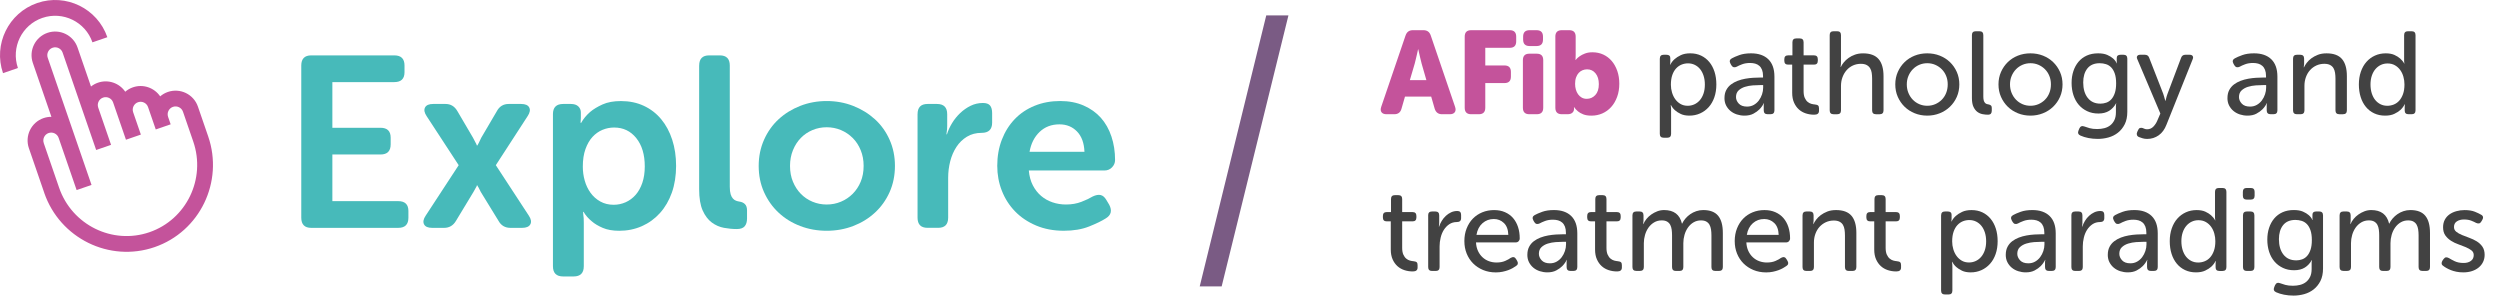 <?xml version="1.0" encoding="UTF-8"?>
<svg id="b" data-name="Layer 2" xmlns="http://www.w3.org/2000/svg" viewBox="0 0 1914.15 226.73">
  <g id="c" data-name="Layer 1">
    <polygon points="969.53 11.77 986.51 11.77 935.38 219.27 918.58 219.27 969.53 11.77" style="fill: #7a5b84;"/>
    <g>
      <path d="m33.88,147.68c11.99,34.82,49.91,53.44,84.51,41.52,34.61-11.92,53.01-49.94,41.01-84.76l-7.86-22.82c-3.25-9.44-13.57-14.47-23.01-11.22-2.23.77-4.21,1.93-5.89,3.38-4.48-6.58-12.98-9.65-20.86-6.93-2.23.77-4.21,1.93-5.89,3.38-4.48-6.58-12.98-9.65-20.86-6.93-2,.69-3.8,1.7-5.37,2.95l-10.3-29.89c-3.25-9.44-13.57-14.47-23.01-11.22-9.44,3.25-14.47,13.57-11.22,23.01l14.23,41.3c-2-.02-4.04.3-6.04.98-9.44,3.25-14.47,13.57-11.22,23.01l11.79,34.23Zm-.38-38.16c-1.08-3.15.59-6.59,3.74-7.67,3.15-1.08,6.59.59,7.67,3.74l13.76,39.94,11.41-3.93c-4.54-13.18-32.44-94.17-33.54-97.38-1.08-3.15.59-6.59,3.74-7.67,3.15-1.08,6.59.59,7.67,3.74l25.68,74.55,11.41-3.93-9.83-28.53c-1.08-3.15.59-6.59,3.74-7.67,3.15-1.08,6.59.59,7.67,3.74l9.83,28.53,11.41-3.93-5.9-17.12c-1.08-3.15.59-6.59,3.74-7.67,3.15-1.08,6.59.59,7.67,3.74l5.9,17.12,11.41-3.93-1.97-5.71c-1.08-3.15.59-6.59,3.74-7.67,3.15-1.08,6.59.59,7.67,3.74l7.86,22.82c9.83,28.53-5.22,59.67-33.53,69.42-28.32,9.75-59.34-5.52-69.17-34.04l-11.79-34.23Z" style="fill: #c4539b;"/>
      <path d="m32.42,13.72c15.73-5.42,32.94,2.97,38.36,18.7l11.41-3.93C74.6,6.47,50.51-5.28,28.49,2.31,6.47,9.89-5.28,33.98,2.31,56l11.41-3.93c-5.42-15.73,2.97-32.94,18.7-38.36Z" style="fill: #c4539b;"/>
    </g>
    <g>
      <path d="m1076.2,27.16c.9-2.7,2.76-4.05,5.58-4.05h8.1c2.82,0,4.68,1.35,5.58,4.05l18.63,54.63c.6,1.74.52,3.12-.23,4.14-.75,1.02-2.02,1.53-3.83,1.53h-5.94c-2.82,0-4.68-1.38-5.58-4.14l-2.7-9.36h-20.07l-2.7,9.36c-.78,2.76-2.61,4.14-5.49,4.14h-5.94c-1.8,0-3.08-.51-3.83-1.53-.75-1.02-.83-2.4-.23-4.14l18.63-54.63Zm15.93,34.2l-3.6-12.51c-.3-1.02-.58-2.16-.85-3.42-.27-1.26-.56-2.46-.85-3.6-.3-1.32-.6-2.67-.9-4.05h-.18c-.3,1.38-.6,2.73-.9,4.05-.3,1.14-.58,2.34-.85,3.6-.27,1.26-.56,2.4-.85,3.42l-3.69,12.51h12.69Z" style="fill: #c4539b;"/>
      <path d="m1121.47,28.06c0-3.3,1.65-4.95,4.95-4.95h29.52c3.3,0,4.95,1.65,4.95,4.95v3.6c0,3.3-1.65,4.95-4.95,4.95h-18.72v13.5h14.67c3.3,0,4.95,1.65,4.95,4.95v3.6c0,3.3-1.65,4.95-4.95,4.95h-14.67v18.9c0,3.3-1.65,4.95-4.95,4.95h-5.85c-3.3,0-4.95-1.65-4.95-4.95V28.06Z" style="fill: #c4539b;"/>
      <path d="m1166.02,46.06c0-3.3,1.65-4.95,4.95-4.95h5.67c3.3,0,4.95,1.65,4.95,4.95v36.45c0,3.3-1.65,4.95-4.95,4.95h-5.67c-3.3,0-4.95-1.65-4.95-4.95v-36.45Zm5.13-10.8c-3.3,0-4.95-1.65-4.95-4.95v-2.25c0-3.3,1.65-4.95,4.95-4.95h5.31c3.3,0,4.95,1.65,4.95,4.95v2.25c0,3.3-1.65,4.95-4.95,4.95h-5.31Z" style="fill: #c4539b;"/>
      <path d="m1190.86,28.06c0-3.3,1.65-4.95,4.95-4.95h5.67c3.3,0,4.95,1.65,4.95,4.95v13.86c0,.6-.02,1.14-.04,1.62-.03.48-.04.9-.04,1.26-.06.42-.09.78-.09,1.08h.18c.84-1.08,1.89-2.04,3.15-2.88,1.02-.72,2.34-1.4,3.96-2.02,1.62-.63,3.51-.95,5.67-.95,3.06,0,5.85.58,8.37,1.76,2.52,1.17,4.68,2.82,6.48,4.95,1.8,2.13,3.21,4.67,4.23,7.6,1.02,2.94,1.53,6.18,1.53,9.72,0,3.72-.55,7.1-1.67,10.12-1.11,3.03-2.62,5.61-4.54,7.74-1.92,2.13-4.17,3.77-6.75,4.91-2.58,1.14-5.37,1.71-8.37,1.71-2.52,0-4.61-.33-6.25-.99-1.65-.66-2.99-1.41-4-2.25-1.2-.96-2.19-2.04-2.97-3.24h-.18v.27c0,.12.01.23.04.31.03.09.04.2.04.31v.36c0,1.2-.42,2.19-1.26,2.97-.84.78-2.07,1.17-3.69,1.17h-4.41c-3.3,0-4.95-1.65-4.95-4.95V28.06Zm15.12,36.04c0,1.57.19,3.04.58,4.43.39,1.39.96,2.61,1.71,3.66.75,1.05,1.68,1.9,2.79,2.53,1.11.63,2.38.95,3.83.95,2.58,0,4.77-.96,6.57-2.89,1.8-1.93,2.7-4.7,2.7-8.31s-.83-6.19-2.48-8.27c-1.65-2.08-3.83-3.12-6.52-3.12-1.2,0-2.36.23-3.47.68-1.11.45-2.08,1.13-2.92,2.03-.84.9-1.52,2.05-2.02,3.43-.51,1.39-.77,3.01-.77,4.88Z" style="fill: #c4539b;"/>
      <path d="m1270.87,44.89c0-1.98.99-2.97,2.97-2.97h2.07c1.98,0,2.97.84,2.97,2.52v2.7c0,.36-.02.67-.04.94-.03.27-.05.53-.05.77-.06.24-.09.48-.09.72h.18c.78-1.62,1.89-3.06,3.33-4.32,1.2-1.08,2.77-2.08,4.72-3.02,1.95-.93,4.37-1.4,7.25-1.4,3.06,0,5.82.58,8.28,1.75,2.46,1.17,4.56,2.81,6.3,4.91,1.74,2.1,3.07,4.61,4,7.52.93,2.91,1.39,6.14,1.39,9.67s-.51,6.87-1.53,9.81c-1.02,2.94-2.46,5.44-4.32,7.52-1.86,2.07-4.05,3.68-6.57,4.81-2.52,1.14-5.25,1.71-8.19,1.71-2.64,0-4.85-.42-6.62-1.26-1.77-.84-3.23-1.77-4.37-2.79-1.32-1.14-2.37-2.49-3.15-4.05h-.18c0,.3.03.66.09,1.08.06.36.1.78.14,1.26.03.48.04,1.02.04,1.62v18.09c0,1.98-.96,2.97-2.88,2.97h-2.79c-1.98,0-2.97-.99-2.97-2.97v-57.6Zm8.46,19.98c0,2.04.28,4.02.86,5.94.57,1.92,1.39,3.63,2.47,5.13,1.08,1.5,2.42,2.72,4,3.65,1.59.93,3.43,1.4,5.54,1.4,1.8,0,3.5-.36,5.08-1.08,1.59-.72,2.98-1.77,4.19-3.15,1.2-1.38,2.14-3.07,2.83-5.08.69-2.01,1.04-4.3,1.04-6.89s-.32-4.69-.95-6.7c-.63-2.01-1.52-3.72-2.66-5.13-1.14-1.41-2.51-2.5-4.09-3.28-1.59-.78-3.32-1.17-5.17-1.17-1.74,0-3.39.32-4.95.95-1.56.63-2.96,1.61-4.18,2.92-1.23,1.32-2.21,3.02-2.93,5.08-.72,2.07-1.08,4.54-1.08,7.43Z" style="fill: #424242;"/>
      <path d="m1320.37,75.04c0-2.34.45-4.37,1.35-6.08s2.1-3.13,3.6-4.27c1.5-1.14,3.2-2.07,5.08-2.79,1.89-.72,3.86-1.26,5.9-1.62,2.04-.36,4.03-.6,5.99-.72,1.95-.12,3.7-.18,5.26-.18h2.34v-1.17c0-1.86-.26-3.43-.76-4.73-.51-1.29-1.21-2.32-2.12-3.1-.9-.78-1.95-1.33-3.15-1.67-1.2-.33-2.49-.5-3.87-.5-2.28,0-4.31.33-6.08.99-1.77.66-3.17,1.29-4.19,1.89-1.74.84-3.09.48-4.05-1.08l-.72-1.26c-.96-1.8-.63-3.15.99-4.05,1.38-.78,3.31-1.62,5.8-2.52,2.49-.9,5.47-1.35,8.96-1.35,5.7,0,10.11,1.52,13.23,4.54,3.12,3.03,4.68,7.46,4.68,13.28v25.83c0,1.98-.99,2.97-2.97,2.97h-2.25c-1.98,0-2.97-.99-2.97-2.97v-3.87c0-.36.03-.66.09-.9.06-.24.12-.48.18-.72h-.18c-.9,1.8-2.04,3.39-3.42,4.77-1.2,1.2-2.73,2.29-4.59,3.29-1.86.99-4.14,1.48-6.84,1.48-1.98,0-3.9-.3-5.76-.9-1.86-.6-3.5-1.49-4.91-2.66-1.41-1.17-2.54-2.58-3.38-4.23-.84-1.65-1.26-3.55-1.26-5.71Zm8.82-.72c0,1.8.71,3.47,2.12,5,1.41,1.53,3.52,2.29,6.34,2.29,1.92,0,3.65-.43,5.18-1.3,1.53-.87,2.82-2.01,3.87-3.42,1.05-1.41,1.86-2.97,2.43-4.68.57-1.71.85-3.4.85-5.08v-1.98h-2.34c-1.62,0-3.48.08-5.58.22-2.1.15-4.11.53-6.03,1.12-1.92.6-3.54,1.52-4.86,2.75-1.32,1.23-1.98,2.93-1.98,5.08Z" style="fill: #424242;"/>
      <path d="m1372.21,49.48h-3.15c-1.92,0-2.88-.99-2.88-2.97v-1.17c0-1.98.99-2.97,2.97-2.97h3.24v-9.99c0-1.98.99-2.97,2.97-2.97h2.61c1.98,0,2.97.99,2.97,2.97v9.99h7.92c1.98,0,2.97.99,2.97,2.97v1.17c0,1.98-.96,2.97-2.88,2.97h-8.01v20.25c0,2.16.3,3.9.9,5.22.6,1.32,1.33,2.34,2.21,3.06.87.72,1.8,1.22,2.79,1.49s1.9.44,2.75.49c1.2.12,2.03.39,2.47.81.45.42.68,1.14.68,2.16v1.89c0,1.98-1.2,2.97-3.6,2.97s-4.44-.33-6.48-.99c-2.04-.66-3.83-1.68-5.36-3.06-1.53-1.38-2.76-3.12-3.69-5.22-.93-2.1-1.4-4.59-1.4-7.47v-21.6Z" style="fill: #424242;"/>
      <path d="m1400.92,26.89c0-1.98.99-2.97,2.97-2.97h2.79c1.92,0,2.88.99,2.88,2.97v20.61c0,.54-.02,1.05-.04,1.53-.03.48-.08.87-.14,1.17-.06.42-.09.78-.09,1.08h.18c.48-1.08,1.21-2.23,2.2-3.46.99-1.23,2.21-2.37,3.65-3.42,1.44-1.05,3.09-1.9,4.95-2.56,1.86-.66,3.93-.99,6.21-.99,5.4,0,9.36,1.46,11.88,4.37,2.52,2.91,3.78,7.28,3.78,13.09v26.19c0,1.98-.99,2.97-2.97,2.97h-2.79c-1.98,0-2.97-.99-2.97-2.97v-24.21c0-1.62-.11-3.12-.31-4.5-.21-1.38-.63-2.58-1.26-3.6-.63-1.02-1.52-1.83-2.65-2.43-1.14-.6-2.61-.9-4.41-.9-2.16,0-4.17.42-6.03,1.26-1.86.84-3.46,2.02-4.82,3.56-1.35,1.53-2.42,3.33-3.19,5.4-.78,2.07-1.17,4.34-1.17,6.79v18.63c0,1.98-.96,2.97-2.88,2.97h-2.79c-1.98,0-2.97-.99-2.97-2.97V26.89Z" style="fill: #424242;"/>
      <path d="m1451.14,64.6c0-3.42.64-6.58,1.93-9.5,1.29-2.91,3.03-5.43,5.22-7.56,2.19-2.13,4.77-3.78,7.74-4.95,2.97-1.17,6.17-1.75,9.58-1.75s6.62.58,9.58,1.75c2.97,1.17,5.57,2.82,7.79,4.95,2.22,2.13,3.97,4.65,5.27,7.56,1.29,2.91,1.93,6.08,1.93,9.5s-.65,6.68-1.93,9.58c-1.29,2.91-3.05,5.43-5.27,7.56-2.22,2.13-4.81,3.8-7.79,4.99-2.97,1.2-6.16,1.8-9.58,1.8s-6.61-.6-9.58-1.8c-2.97-1.2-5.55-2.86-7.74-4.99-2.19-2.13-3.93-4.65-5.22-7.56-1.29-2.91-1.93-6.1-1.93-9.58Zm8.82,0c0,2.4.42,4.61,1.26,6.61.84,2.01,1.96,3.74,3.38,5.18,1.41,1.44,3.06,2.56,4.95,3.38,1.89.81,3.92,1.21,6.07,1.21s4.19-.4,6.08-1.21c1.89-.81,3.56-1.94,5-3.38,1.44-1.44,2.57-3.16,3.38-5.18.81-2.01,1.21-4.21,1.21-6.61s-.4-4.5-1.21-6.48c-.81-1.98-1.93-3.69-3.38-5.13-1.44-1.44-3.1-2.56-5-3.38-1.89-.81-3.92-1.21-6.08-1.21s-4.18.41-6.07,1.21c-1.89.81-3.54,1.94-4.95,3.38-1.41,1.44-2.54,3.15-3.38,5.13-.84,1.98-1.26,4.14-1.26,6.48Z" style="fill: #424242;"/>
      <path d="m1509.82,26.89c0-1.98.99-2.97,2.97-2.97h2.79c1.98,0,2.97.99,2.97,2.97v47.07c0,1.26.12,2.28.36,3.06.24.78.57,1.38.99,1.8.42.42.87.71,1.35.85.48.15.96.26,1.44.31.66.12,1.21.38,1.67.77.45.39.67,1.01.67,1.85v2.16c0,.96-.22,1.71-.67,2.25s-1.25.81-2.38.81c-1.2,0-2.52-.13-3.96-.4-1.44-.27-2.76-.84-3.96-1.71-1.2-.87-2.21-2.14-3.02-3.83-.81-1.68-1.21-3.96-1.21-6.84V26.89Z" style="fill: #424242;"/>
      <path d="m1530.16,64.6c0-3.42.64-6.58,1.93-9.5,1.29-2.91,3.03-5.43,5.22-7.56,2.19-2.13,4.77-3.78,7.74-4.95,2.97-1.17,6.17-1.75,9.58-1.75s6.62.58,9.58,1.75c2.97,1.17,5.57,2.82,7.79,4.95,2.22,2.13,3.97,4.65,5.27,7.56,1.29,2.91,1.93,6.08,1.93,9.5s-.65,6.68-1.93,9.58c-1.29,2.91-3.05,5.43-5.27,7.56-2.22,2.13-4.81,3.8-7.79,4.99-2.97,1.2-6.16,1.8-9.58,1.8s-6.61-.6-9.58-1.8c-2.97-1.2-5.55-2.86-7.74-4.99-2.19-2.13-3.93-4.65-5.22-7.56-1.29-2.91-1.93-6.1-1.93-9.58Zm8.82,0c0,2.4.42,4.61,1.26,6.61.84,2.01,1.96,3.74,3.38,5.18,1.41,1.44,3.06,2.56,4.95,3.38,1.89.81,3.92,1.21,6.07,1.21s4.19-.4,6.08-1.21c1.89-.81,3.56-1.94,5-3.38,1.44-1.44,2.57-3.16,3.38-5.18.81-2.01,1.21-4.21,1.21-6.61s-.4-4.5-1.21-6.48c-.81-1.98-1.93-3.69-3.38-5.13-1.44-1.44-3.1-2.56-5-3.38-1.89-.81-3.92-1.21-6.08-1.21s-4.18.41-6.07,1.21c-1.89.81-3.54,1.94-4.95,3.38-1.41,1.44-2.54,3.15-3.38,5.13-.84,1.98-1.26,4.14-1.26,6.48Z" style="fill: #424242;"/>
      <path d="m1592.08,98.35c.78-1.68,2.04-2.19,3.78-1.53,1.08.42,2.43.85,4.05,1.31s3.57.67,5.85.67c1.92,0,3.75-.22,5.49-.67,1.74-.45,3.25-1.19,4.54-2.21,1.29-1.02,2.32-2.34,3.11-3.96.78-1.62,1.17-3.6,1.17-5.94v-5c0-.33.03-.64.09-.94.06-.3.12-.6.18-.9h-.18c-1.32,2.4-3.08,4.29-5.26,5.67-2.19,1.38-4.94,2.07-8.24,2.07s-6.05-.6-8.59-1.8c-2.55-1.2-4.71-2.83-6.48-4.91-1.77-2.07-3.12-4.53-4.05-7.38-.93-2.85-1.4-5.95-1.4-9.31s.45-6.24,1.35-9c.9-2.76,2.21-5.16,3.92-7.2,1.71-2.04,3.83-3.63,6.34-4.77,2.52-1.14,5.43-1.71,8.73-1.71,2.82,0,5.14.41,6.97,1.22,1.83.81,3.29,1.7,4.37,2.65,1.26,1.08,2.22,2.34,2.88,3.78h.18c-.06-.06-.09-.18-.09-.36-.06-.18-.09-.54-.09-1.08v-2.61c0-1.68.99-2.52,2.97-2.52h2.16c1.98,0,2.97.99,2.97,2.97v40.68c0,3.78-.66,6.98-1.98,9.58-1.32,2.61-3.05,4.75-5.17,6.44-2.13,1.68-4.55,2.89-7.25,3.65-2.7.75-5.43,1.12-8.19,1.12-2.52,0-4.92-.23-7.2-.67-2.28-.45-4.29-1.07-6.03-1.85-1.8-.78-2.31-2.1-1.53-3.96l.63-1.53Zm16.11-18.99c1.56,0,3.07-.25,4.54-.77,1.47-.51,2.76-1.38,3.87-2.61,1.11-1.23,1.99-2.83,2.65-4.81.66-1.98.99-4.44.99-7.38s-.35-5.49-1.04-7.47c-.69-1.98-1.61-3.55-2.75-4.73-1.14-1.17-2.47-1.99-4-2.47-1.53-.48-3.14-.72-4.81-.72-4.14,0-7.28,1.34-9.41,4-2.13,2.67-3.2,6.26-3.2,10.76,0,4.92,1.15,8.85,3.46,11.79,2.31,2.94,5.54,4.41,9.68,4.41Z" style="fill: #424242;"/>
      <path d="m1638.52,97.99c.6-.18,1.23-.18,1.89,0,.48.18,1,.39,1.58.63.57.24,1.24.36,2.03.36,1.86,0,3.45-.69,4.77-2.07,1.32-1.38,2.34-2.97,3.06-4.77l2.25-5.22-17.64-41.58c-.48-1.02-.5-1.84-.04-2.48.45-.63,1.21-.94,2.29-.94h3.51c1.68,0,2.79.78,3.33,2.34l10.71,27.45c.18.6.37,1.21.58,1.85.21.63.38,1.21.5,1.75.18.66.36,1.29.54,1.89h.18l.45-1.8c.12-.54.27-1.12.45-1.75.18-.63.39-1.24.63-1.85l10.35-27.45c.54-1.62,1.65-2.43,3.33-2.43h3.24c1.08,0,1.85.31,2.3.94.45.63.46,1.46.04,2.48l-20.07,50.13c-1.38,3.6-3.38,6.31-5.99,8.15-2.61,1.83-5.54,2.75-8.77,2.75-1.32,0-2.51-.17-3.56-.5-1.05-.33-1.97-.65-2.75-.94-.84-.36-1.37-.9-1.57-1.62-.21-.72-.14-1.47.22-2.25l.72-1.53c.36-.84.84-1.35,1.44-1.53Z" style="fill: #424242;"/>
      <path d="m1705.48,75.04c0-2.34.45-4.37,1.35-6.08s2.1-3.13,3.6-4.27c1.5-1.14,3.2-2.07,5.08-2.79,1.89-.72,3.86-1.26,5.9-1.62,2.04-.36,4.03-.6,5.99-.72,1.95-.12,3.7-.18,5.26-.18h2.34v-1.17c0-1.86-.26-3.43-.76-4.73-.51-1.29-1.21-2.32-2.12-3.1-.9-.78-1.95-1.33-3.15-1.67-1.2-.33-2.49-.5-3.87-.5-2.28,0-4.31.33-6.08.99-1.77.66-3.17,1.29-4.19,1.89-1.74.84-3.09.48-4.05-1.08l-.72-1.26c-.96-1.8-.63-3.15.99-4.05,1.38-.78,3.31-1.62,5.8-2.52,2.49-.9,5.47-1.35,8.96-1.35,5.7,0,10.11,1.52,13.23,4.54,3.12,3.03,4.68,7.46,4.68,13.28v25.83c0,1.98-.99,2.97-2.97,2.97h-2.25c-1.98,0-2.97-.99-2.97-2.97v-3.87c0-.36.03-.66.09-.9.06-.24.12-.48.18-.72h-.18c-.9,1.8-2.04,3.39-3.42,4.77-1.2,1.2-2.73,2.29-4.59,3.29-1.86.99-4.14,1.48-6.84,1.48-1.98,0-3.9-.3-5.76-.9-1.86-.6-3.5-1.49-4.91-2.66-1.41-1.17-2.54-2.58-3.38-4.23-.84-1.65-1.26-3.55-1.26-5.71Zm8.82-.72c0,1.8.71,3.47,2.12,5,1.41,1.53,3.52,2.29,6.34,2.29,1.92,0,3.65-.43,5.18-1.3,1.53-.87,2.82-2.01,3.87-3.42,1.05-1.41,1.86-2.97,2.43-4.68.57-1.71.85-3.4.85-5.08v-1.98h-2.34c-1.62,0-3.48.08-5.58.22-2.1.15-4.11.53-6.03,1.12-1.92.6-3.54,1.52-4.86,2.75-1.32,1.23-1.98,2.93-1.98,5.08Z" style="fill: #424242;"/>
      <path d="m1755.7,44.89c0-1.98.99-2.97,2.97-2.97h2.52c1.98,0,2.97.99,2.97,2.97v4.05c0,.6-.06,1.2-.18,1.8-.06.24-.09.51-.09.81h.18c.42-.96,1.09-2.07,2.03-3.33.93-1.26,2.11-2.43,3.55-3.51s3.12-1.99,5.04-2.75c1.92-.75,4.14-1.12,6.66-1.12,5.4,0,9.34,1.46,11.83,4.37,2.49,2.91,3.73,7.28,3.73,13.09v26.19c0,1.98-.99,2.97-2.97,2.97h-2.79c-1.98,0-2.97-.99-2.97-2.97v-24.21c0-1.62-.11-3.12-.32-4.5-.21-1.38-.62-2.58-1.21-3.6-.6-1.02-1.47-1.83-2.61-2.43-1.14-.6-2.61-.9-4.41-.9-2.22,0-4.26.44-6.12,1.3-1.86.87-3.46,2.06-4.82,3.56-1.35,1.5-2.4,3.29-3.15,5.35-.75,2.07-1.12,4.27-1.12,6.62v18.81c0,1.98-.99,2.97-2.97,2.97h-2.79c-1.98,0-2.97-.99-2.97-2.97v-39.6Z" style="fill: #424242;"/>
      <path d="m1806.09,64.69c0-3.6.51-6.87,1.53-9.81,1.02-2.94,2.44-5.44,4.28-7.52,1.83-2.07,4-3.67,6.52-4.81,2.52-1.14,5.28-1.71,8.28-1.71,2.64,0,4.84.41,6.62,1.22,1.77.81,3.22,1.73,4.36,2.74,1.32,1.14,2.37,2.43,3.15,3.87h.18c-.06-.3-.12-.6-.18-.9-.06-.3-.09-.61-.09-.94v-19.94c0-1.98.99-2.97,2.97-2.97h2.79c1.98,0,2.97.99,2.97,2.97v57.6c0,1.98-.99,2.97-2.97,2.97h-2.34c-1.98,0-2.97-.93-2.97-2.79v-2.61c0-.78.03-1.32.09-1.62,0-.24.03-.45.09-.63h-.18c-.84,1.68-1.95,3.15-3.33,4.41-1.2,1.08-2.75,2.07-4.64,2.97-1.89.9-4.25,1.35-7.06,1.35-3.06,0-5.84-.58-8.33-1.75-2.49-1.17-4.61-2.8-6.34-4.91-1.74-2.1-3.08-4.6-4-7.52-.93-2.91-1.4-6.13-1.4-9.67Zm8.91.04c0,2.45.32,4.68.95,6.69.63,2,1.51,3.71,2.65,5.12s2.49,2.5,4.05,3.28c1.56.78,3.3,1.17,5.22,1.17,1.68,0,3.31-.31,4.91-.94,1.59-.63,2.98-1.6,4.18-2.92,1.2-1.32,2.17-3.01,2.92-5.07.75-2.06,1.12-4.53,1.12-7.41,0-2.03-.27-4.01-.81-5.92-.54-1.91-1.35-3.62-2.43-5.11-1.08-1.5-2.43-2.71-4.05-3.64s-3.51-1.39-5.67-1.39c-1.8,0-3.48.36-5.04,1.08-1.56.72-2.94,1.77-4.14,3.14-1.2,1.38-2.15,3.07-2.83,5.07-.69,2.01-1.04,4.29-1.04,6.87Z" style="fill: #424242;"/>
      <path d="m1064.86,169.48h-3.15c-1.92,0-2.88-.99-2.88-2.97v-1.17c0-1.98.99-2.97,2.97-2.97h3.24v-9.99c0-1.98.99-2.97,2.97-2.97h2.61c1.98,0,2.97.99,2.97,2.97v9.99h7.92c1.98,0,2.97.99,2.97,2.97v1.17c0,1.98-.96,2.97-2.88,2.97h-8.01v20.25c0,2.16.3,3.9.9,5.22.6,1.32,1.33,2.34,2.21,3.06.87.72,1.8,1.21,2.79,1.49.99.27,1.9.44,2.75.5,1.2.12,2.02.39,2.48.81.45.42.67,1.14.67,2.16v1.89c0,1.98-1.2,2.97-3.6,2.97s-4.44-.33-6.48-.99c-2.04-.66-3.82-1.68-5.35-3.06-1.53-1.38-2.76-3.12-3.69-5.22-.93-2.1-1.4-4.59-1.4-7.47v-21.6Z" style="fill: #424242;"/>
      <path d="m1093.48,164.89c0-1.98.99-2.97,2.97-2.97h2.52c1.98,0,2.97.99,2.97,2.97v5.22c0,.48-.02.93-.04,1.35-.03.42-.08.78-.13,1.08-.06.36-.09.69-.09.99h.18c.48-1.5,1.15-2.97,2.03-4.41.87-1.44,1.9-2.71,3.11-3.83,1.2-1.11,2.53-2.01,4-2.7,1.47-.69,3.07-1.04,4.82-1.04,1.92,0,2.88.99,2.88,2.97v2.52c0,1.98-1.08,2.97-3.24,2.97s-4.15.56-5.8,1.67c-1.65,1.11-3.03,2.54-4.14,4.28-1.11,1.74-1.94,3.74-2.48,5.99-.54,2.25-.81,4.49-.81,6.71v15.84c0,1.98-.99,2.97-2.97,2.97h-2.79c-1.98,0-2.97-.99-2.97-2.97v-39.6Z" style="fill: #424242;"/>
      <path d="m1121.2,184.7c0-3.6.58-6.87,1.75-9.81,1.17-2.94,2.76-5.45,4.77-7.51,2.01-2.07,4.41-3.67,7.2-4.82,2.79-1.14,5.81-1.71,9.05-1.71s5.91.54,8.37,1.62c2.46,1.08,4.51,2.58,6.17,4.5,1.65,1.92,2.91,4.2,3.78,6.84.87,2.64,1.3,5.55,1.3,8.73,0,.84-.29,1.56-.85,2.16-.57.6-1.3.9-2.21.9h-30.42c.12,2.46.63,4.65,1.53,6.57.9,1.92,2.07,3.54,3.51,4.86,1.44,1.32,3.07,2.31,4.91,2.97,1.83.66,3.76.99,5.8.99,2.52,0,4.71-.4,6.57-1.21,1.86-.81,3.3-1.6,4.32-2.38,1.8-.96,3.15-.63,4.05.99l.81,1.35c.48.78.64,1.52.5,2.21-.15.69-.62,1.28-1.4,1.75-.66.48-1.5,1.01-2.52,1.58-1.02.57-2.18,1.1-3.46,1.58-1.29.48-2.73.88-4.32,1.21-1.59.33-3.29.5-5.08.5-3.6,0-6.87-.62-9.81-1.84-2.94-1.23-5.48-2.91-7.61-5.04-2.13-2.13-3.78-4.65-4.95-7.56-1.17-2.91-1.75-6.04-1.75-9.4Zm33.66-4.86c-.12-4.02-1.25-7.05-3.38-9.09-2.13-2.04-4.7-3.06-7.7-3.06-3.36,0-6.25,1.07-8.68,3.2-2.43,2.13-3.98,5.12-4.63,8.96h24.39Z" style="fill: #424242;"/>
      <path d="m1169.44,195.04c0-2.34.45-4.37,1.35-6.08s2.1-3.13,3.6-4.27c1.5-1.14,3.2-2.07,5.08-2.79,1.89-.72,3.86-1.26,5.9-1.62,2.04-.36,4.03-.6,5.99-.72,1.95-.12,3.7-.18,5.26-.18h2.34v-1.17c0-1.86-.26-3.43-.76-4.72-.51-1.29-1.21-2.33-2.12-3.11-.9-.78-1.95-1.33-3.15-1.67-1.2-.33-2.49-.5-3.87-.5-2.28,0-4.31.33-6.08.99-1.77.66-3.17,1.29-4.19,1.89-1.74.84-3.09.48-4.05-1.08l-.72-1.26c-.96-1.8-.63-3.15.99-4.05,1.38-.78,3.31-1.62,5.8-2.52,2.49-.9,5.47-1.35,8.96-1.35,5.7,0,10.11,1.52,13.23,4.54,3.12,3.03,4.68,7.46,4.68,13.28v25.83c0,1.98-.99,2.97-2.97,2.97h-2.25c-1.98,0-2.97-.99-2.97-2.97v-3.87c0-.36.03-.66.09-.9.06-.24.12-.48.18-.72h-.18c-.9,1.8-2.04,3.39-3.42,4.77-1.2,1.2-2.73,2.3-4.59,3.29-1.86.99-4.14,1.49-6.84,1.49-1.98,0-3.9-.3-5.76-.9-1.86-.6-3.5-1.48-4.91-2.65-1.41-1.17-2.54-2.58-3.38-4.23-.84-1.65-1.26-3.55-1.26-5.71Zm8.82-.72c0,1.8.71,3.46,2.12,5,1.41,1.53,3.52,2.29,6.34,2.29,1.92,0,3.65-.43,5.18-1.31,1.53-.87,2.82-2.01,3.87-3.42,1.05-1.41,1.86-2.97,2.43-4.68.57-1.71.85-3.4.85-5.08v-1.98h-2.34c-1.62,0-3.48.08-5.58.23-2.1.15-4.11.53-6.03,1.12-1.92.6-3.54,1.52-4.86,2.75-1.32,1.23-1.98,2.92-1.98,5.08Z" style="fill: #424242;"/>
      <path d="m1221.28,169.48h-3.15c-1.92,0-2.88-.99-2.88-2.97v-1.17c0-1.98.99-2.97,2.97-2.97h3.24v-9.99c0-1.98.99-2.97,2.97-2.97h2.61c1.98,0,2.97.99,2.97,2.97v9.99h7.92c1.98,0,2.97.99,2.97,2.97v1.17c0,1.98-.96,2.97-2.88,2.97h-8.01v20.25c0,2.16.3,3.9.9,5.22.6,1.32,1.33,2.34,2.21,3.06.87.72,1.8,1.21,2.79,1.49.99.27,1.9.44,2.75.5,1.2.12,2.03.39,2.47.81.45.42.68,1.14.68,2.16v1.89c0,1.98-1.2,2.97-3.6,2.97s-4.44-.33-6.48-.99c-2.04-.66-3.83-1.68-5.36-3.06-1.53-1.38-2.76-3.12-3.69-5.22-.93-2.1-1.4-4.59-1.4-7.47v-21.6Z" style="fill: #424242;"/>
      <path d="m1249.9,164.89c0-1.98.99-2.97,2.97-2.97h2.52c1.98,0,2.97.99,2.97,2.97v4.05c0,.6-.06,1.2-.18,1.8-.06.24-.09.51-.09.81h.18c.54-1.32,1.33-2.62,2.38-3.92,1.05-1.29,2.28-2.43,3.69-3.42,1.41-.99,2.94-1.8,4.59-2.43,1.65-.63,3.38-.95,5.17-.95,7.5,0,12.06,3.45,13.68,10.35h.18c.6-1.32,1.44-2.61,2.52-3.87,1.08-1.26,2.31-2.37,3.69-3.33,1.38-.96,2.91-1.72,4.59-2.29,1.68-.57,3.45-.86,5.31-.86,5.22,0,9.03,1.46,11.43,4.37,2.4,2.91,3.6,7.28,3.6,13.09v26.19c0,1.98-.99,2.97-2.97,2.97h-2.79c-1.98,0-2.97-.99-2.97-2.97v-24.3c0-1.62-.11-3.12-.32-4.5-.21-1.38-.6-2.58-1.17-3.6-.57-1.02-1.38-1.83-2.43-2.43-1.05-.6-2.42-.9-4.1-.9-2.1,0-3.99.5-5.67,1.49s-3.1,2.31-4.27,3.96c-1.17,1.65-2.06,3.53-2.66,5.62-.6,2.1-.9,4.23-.9,6.39v18.27c0,1.98-.96,2.97-2.88,2.97h-2.88c-1.92,0-2.88-.99-2.88-2.97v-24.3c0-1.5-.09-2.94-.27-4.32-.18-1.38-.54-2.59-1.08-3.65-.54-1.05-1.34-1.89-2.39-2.52s-2.45-.95-4.18-.95c-2.16,0-4.09.51-5.8,1.53-1.71,1.02-3.15,2.36-4.32,4-1.17,1.65-2.06,3.53-2.66,5.62-.6,2.1-.9,4.2-.9,6.3v18.27c0,1.98-.99,2.97-2.97,2.97h-2.79c-1.98,0-2.97-.99-2.97-2.97v-39.6Z" style="fill: #424242;"/>
      <path d="m1328.2,184.7c0-3.6.58-6.87,1.75-9.81,1.17-2.94,2.76-5.45,4.77-7.51,2.01-2.07,4.41-3.67,7.2-4.82,2.79-1.14,5.81-1.71,9.05-1.71s5.91.54,8.37,1.62c2.46,1.08,4.51,2.58,6.17,4.5,1.65,1.92,2.91,4.2,3.78,6.84.87,2.64,1.3,5.55,1.3,8.73,0,.84-.29,1.56-.85,2.16-.57.6-1.3.9-2.21.9h-30.42c.12,2.46.63,4.65,1.53,6.57.9,1.92,2.07,3.54,3.51,4.86,1.44,1.32,3.07,2.31,4.91,2.97,1.83.66,3.76.99,5.8.99,2.52,0,4.71-.4,6.57-1.21,1.86-.81,3.3-1.6,4.32-2.38,1.8-.96,3.15-.63,4.05.99l.81,1.35c.48.78.64,1.52.5,2.21-.15.69-.62,1.28-1.4,1.75-.66.48-1.5,1.01-2.52,1.58-1.02.57-2.18,1.1-3.46,1.58-1.29.48-2.73.88-4.32,1.21-1.59.33-3.29.5-5.08.5-3.6,0-6.87-.62-9.81-1.84-2.94-1.23-5.48-2.91-7.61-5.04-2.13-2.13-3.78-4.65-4.95-7.56-1.17-2.91-1.75-6.04-1.75-9.4Zm33.66-4.86c-.12-4.02-1.25-7.05-3.38-9.09-2.13-2.04-4.7-3.06-7.7-3.06-3.36,0-6.25,1.07-8.68,3.2-2.43,2.13-3.98,5.12-4.63,8.96h24.39Z" style="fill: #424242;"/>
      <path d="m1380.13,164.89c0-1.98.99-2.97,2.97-2.97h2.52c1.98,0,2.97.99,2.97,2.97v4.05c0,.6-.06,1.2-.18,1.8-.06.24-.09.51-.09.81h.18c.42-.96,1.09-2.07,2.03-3.33.93-1.26,2.11-2.43,3.55-3.51s3.12-1.99,5.04-2.75c1.92-.75,4.14-1.12,6.66-1.12,5.4,0,9.34,1.46,11.83,4.37,2.49,2.91,3.73,7.28,3.73,13.09v26.19c0,1.98-.99,2.97-2.97,2.97h-2.79c-1.98,0-2.97-.99-2.97-2.97v-24.21c0-1.62-.11-3.12-.32-4.5-.21-1.38-.62-2.58-1.21-3.6-.6-1.02-1.47-1.83-2.61-2.43-1.14-.6-2.61-.9-4.41-.9-2.22,0-4.26.44-6.12,1.31-1.86.87-3.46,2.06-4.82,3.55-1.35,1.5-2.4,3.29-3.15,5.36-.75,2.07-1.12,4.27-1.12,6.61v18.81c0,1.98-.99,2.97-2.97,2.97h-2.79c-1.98,0-2.97-.99-2.97-2.97v-39.6Z" style="fill: #424242;"/>
      <path d="m1435.03,169.48h-3.15c-1.92,0-2.88-.99-2.88-2.97v-1.17c0-1.98.99-2.97,2.97-2.97h3.24v-9.99c0-1.98.99-2.97,2.97-2.97h2.61c1.98,0,2.97.99,2.97,2.97v9.99h7.92c1.98,0,2.97.99,2.97,2.97v1.17c0,1.98-.96,2.97-2.88,2.97h-8.01v20.25c0,2.16.3,3.9.9,5.22.6,1.32,1.33,2.34,2.21,3.06.87.72,1.8,1.21,2.79,1.49.99.27,1.9.44,2.75.5,1.2.12,2.03.39,2.47.81.45.42.68,1.14.68,2.16v1.89c0,1.98-1.2,2.97-3.6,2.97s-4.44-.33-6.48-.99c-2.04-.66-3.83-1.68-5.36-3.06-1.53-1.38-2.76-3.12-3.69-5.22-.93-2.1-1.4-4.59-1.4-7.47v-21.6Z" style="fill: #424242;"/>
      <path d="m1486.24,164.89c0-1.98.99-2.97,2.97-2.97h2.07c1.98,0,2.97.84,2.97,2.52v2.7c0,.36-.02.68-.04.95-.03.27-.05.53-.05.76-.06.24-.09.48-.09.72h.18c.78-1.62,1.89-3.06,3.33-4.32,1.2-1.08,2.77-2.08,4.72-3.01,1.95-.93,4.37-1.4,7.25-1.4,3.06,0,5.82.58,8.28,1.75,2.46,1.17,4.56,2.81,6.3,4.91,1.74,2.1,3.07,4.61,4,7.51.93,2.91,1.39,6.14,1.39,9.68s-.51,6.87-1.53,9.81c-1.02,2.94-2.46,5.45-4.32,7.51-1.86,2.07-4.05,3.68-6.57,4.82-2.52,1.14-5.25,1.71-8.19,1.71-2.64,0-4.85-.42-6.62-1.26-1.77-.84-3.23-1.77-4.37-2.79-1.32-1.14-2.37-2.49-3.15-4.05h-.18c0,.3.03.66.09,1.08.06.36.1.78.14,1.26.03.48.04,1.02.04,1.62v18.09c0,1.98-.96,2.97-2.88,2.97h-2.79c-1.98,0-2.97-.99-2.97-2.97v-57.6Zm8.46,19.98c0,2.04.28,4.02.86,5.94.57,1.92,1.39,3.63,2.47,5.13s2.42,2.71,4,3.64c1.59.93,3.43,1.39,5.54,1.39,1.8,0,3.5-.36,5.08-1.08,1.59-.72,2.98-1.77,4.19-3.15,1.2-1.38,2.14-3.07,2.83-5.08.69-2.01,1.04-4.3,1.04-6.88s-.32-4.69-.95-6.71c-.63-2.01-1.52-3.72-2.66-5.13-1.14-1.41-2.51-2.5-4.09-3.29-1.59-.78-3.32-1.17-5.17-1.17-1.74,0-3.39.31-4.95.94-1.56.63-2.96,1.61-4.18,2.93-1.23,1.32-2.21,3.01-2.93,5.08-.72,2.07-1.08,4.54-1.08,7.42Z" style="fill: #424242;"/>
      <path d="m1535.74,195.04c0-2.34.45-4.37,1.35-6.08s2.1-3.13,3.6-4.27c1.5-1.14,3.2-2.07,5.08-2.79,1.89-.72,3.86-1.26,5.9-1.62,2.04-.36,4.03-.6,5.99-.72,1.95-.12,3.7-.18,5.26-.18h2.34v-1.17c0-1.86-.26-3.43-.76-4.72-.51-1.29-1.21-2.33-2.12-3.11-.9-.78-1.95-1.33-3.15-1.67-1.2-.33-2.49-.5-3.87-.5-2.28,0-4.31.33-6.08.99-1.77.66-3.17,1.29-4.19,1.89-1.74.84-3.09.48-4.05-1.08l-.72-1.26c-.96-1.8-.63-3.15.99-4.05,1.38-.78,3.31-1.62,5.8-2.52,2.49-.9,5.47-1.35,8.96-1.35,5.7,0,10.11,1.52,13.23,4.54,3.12,3.03,4.68,7.46,4.68,13.28v25.83c0,1.98-.99,2.97-2.97,2.97h-2.25c-1.98,0-2.97-.99-2.97-2.97v-3.87c0-.36.03-.66.09-.9.06-.24.12-.48.18-.72h-.18c-.9,1.8-2.04,3.39-3.42,4.77-1.2,1.2-2.73,2.3-4.59,3.29-1.86.99-4.14,1.49-6.84,1.49-1.98,0-3.9-.3-5.76-.9-1.86-.6-3.5-1.48-4.91-2.65-1.41-1.17-2.54-2.58-3.38-4.23-.84-1.65-1.26-3.55-1.26-5.71Zm8.82-.72c0,1.8.71,3.46,2.12,5,1.41,1.53,3.52,2.29,6.34,2.29,1.92,0,3.65-.43,5.18-1.31,1.53-.87,2.82-2.01,3.87-3.42,1.05-1.41,1.86-2.97,2.43-4.68.57-1.71.85-3.4.85-5.08v-1.98h-2.34c-1.62,0-3.48.08-5.58.23-2.1.15-4.11.53-6.03,1.12-1.92.6-3.54,1.52-4.86,2.75-1.32,1.23-1.98,2.92-1.98,5.08Z" style="fill: #424242;"/>
      <path d="m1585.96,164.89c0-1.98.99-2.97,2.97-2.97h2.52c1.98,0,2.97.99,2.97,2.97v5.22c0,.48-.02.93-.04,1.35-.03.42-.08.78-.13,1.08-.06.36-.09.69-.09.99h.18c.48-1.5,1.15-2.97,2.03-4.41.87-1.44,1.9-2.71,3.1-3.83,1.2-1.11,2.53-2.01,4-2.7,1.47-.69,3.07-1.04,4.82-1.04,1.92,0,2.88.99,2.88,2.97v2.52c0,1.98-1.08,2.97-3.24,2.97s-4.16.56-5.8,1.67c-1.65,1.11-3.03,2.54-4.14,4.28-1.11,1.74-1.94,3.74-2.48,5.99s-.81,4.49-.81,6.71v15.84c0,1.98-.99,2.97-2.97,2.97h-2.79c-1.98,0-2.97-.99-2.97-2.97v-39.6Z" style="fill: #424242;"/>
      <path d="m1613.86,195.04c0-2.34.45-4.37,1.35-6.08s2.1-3.13,3.6-4.27c1.5-1.14,3.2-2.07,5.08-2.79,1.89-.72,3.86-1.26,5.9-1.62,2.04-.36,4.03-.6,5.99-.72,1.95-.12,3.7-.18,5.26-.18h2.34v-1.17c0-1.86-.26-3.43-.76-4.72-.51-1.29-1.21-2.33-2.12-3.11-.9-.78-1.95-1.33-3.15-1.67-1.2-.33-2.49-.5-3.87-.5-2.28,0-4.31.33-6.08.99-1.77.66-3.17,1.29-4.19,1.89-1.74.84-3.09.48-4.05-1.08l-.72-1.26c-.96-1.8-.63-3.15.99-4.05,1.38-.78,3.31-1.62,5.8-2.52,2.49-.9,5.47-1.35,8.96-1.35,5.7,0,10.11,1.52,13.23,4.54,3.12,3.03,4.68,7.46,4.68,13.28v25.83c0,1.98-.99,2.97-2.97,2.97h-2.25c-1.98,0-2.97-.99-2.97-2.97v-3.87c0-.36.03-.66.09-.9.06-.24.12-.48.18-.72h-.18c-.9,1.8-2.04,3.39-3.42,4.77-1.2,1.2-2.73,2.3-4.59,3.29-1.86.99-4.14,1.49-6.84,1.49-1.98,0-3.9-.3-5.76-.9-1.86-.6-3.5-1.48-4.91-2.65-1.41-1.17-2.54-2.58-3.38-4.23-.84-1.65-1.26-3.55-1.26-5.71Zm8.82-.72c0,1.8.71,3.46,2.12,5,1.41,1.53,3.52,2.29,6.34,2.29,1.92,0,3.65-.43,5.18-1.31,1.53-.87,2.82-2.01,3.87-3.42,1.05-1.41,1.86-2.97,2.43-4.68.57-1.71.85-3.4.85-5.08v-1.98h-2.34c-1.62,0-3.48.08-5.58.23-2.1.15-4.11.53-6.03,1.12-1.92.6-3.54,1.52-4.86,2.75-1.32,1.23-1.98,2.92-1.98,5.08Z" style="fill: #424242;"/>
      <path d="m1661.29,184.7c0-3.6.51-6.87,1.53-9.81,1.02-2.94,2.44-5.45,4.28-7.51,1.83-2.07,4-3.67,6.52-4.82,2.52-1.14,5.28-1.71,8.28-1.71,2.64,0,4.84.41,6.62,1.21,1.77.81,3.22,1.73,4.36,2.75,1.32,1.14,2.37,2.43,3.15,3.87h.18c-.06-.3-.12-.6-.18-.9-.06-.3-.09-.61-.09-.94v-19.94c0-1.98.99-2.97,2.97-2.97h2.79c1.98,0,2.97.99,2.97,2.97v57.6c0,1.98-.99,2.97-2.97,2.97h-2.34c-1.98,0-2.97-.93-2.97-2.79v-2.61c0-.78.03-1.32.09-1.62,0-.24.03-.45.09-.63h-.18c-.84,1.68-1.95,3.15-3.33,4.41-1.2,1.08-2.75,2.07-4.64,2.97-1.89.9-4.25,1.35-7.06,1.35-3.06,0-5.84-.58-8.33-1.75-2.49-1.17-4.61-2.8-6.34-4.91-1.74-2.1-3.08-4.6-4-7.51-.93-2.91-1.4-6.13-1.4-9.67Zm8.91.04c0,2.45.32,4.68.95,6.69.63,2,1.51,3.71,2.65,5.12s2.49,2.5,4.05,3.28c1.56.78,3.3,1.17,5.22,1.17,1.68,0,3.31-.31,4.91-.94,1.59-.63,2.98-1.6,4.18-2.92,1.2-1.32,2.17-3.01,2.92-5.07.75-2.06,1.12-4.53,1.12-7.41,0-2.03-.27-4.01-.81-5.92-.54-1.91-1.35-3.62-2.43-5.11-1.08-1.5-2.43-2.71-4.05-3.64-1.62-.93-3.51-1.39-5.67-1.39-1.8,0-3.48.36-5.04,1.08-1.56.72-2.94,1.77-4.14,3.14-1.2,1.38-2.15,3.07-2.83,5.07-.69,2-1.04,4.29-1.04,6.87Z" style="fill: #424242;"/>
      <path d="m1720.24,152.83c-1.98,0-2.97-.99-2.97-2.97v-2.97c0-1.98.99-2.97,2.97-2.97h3.06c1.98,0,2.97.99,2.97,2.97v2.97c0,1.98-.99,2.97-2.97,2.97h-3.06Zm-2.88,12.06c0-1.98.99-2.97,2.97-2.97h2.79c1.98,0,2.97.99,2.97,2.97v39.6c0,1.98-.99,2.97-2.97,2.97h-2.79c-1.98,0-2.97-.99-2.97-2.97v-39.6Z" style="fill: #424242;"/>
      <path d="m1741.93,218.35c.78-1.68,2.04-2.19,3.78-1.53,1.08.42,2.43.85,4.05,1.3s3.57.67,5.85.67c1.92,0,3.75-.22,5.49-.67,1.74-.45,3.25-1.19,4.54-2.21,1.29-1.02,2.32-2.34,3.11-3.96.78-1.62,1.17-3.6,1.17-5.94v-4.99c0-.33.03-.64.09-.95.06-.3.12-.6.18-.9h-.18c-1.32,2.4-3.08,4.29-5.26,5.67-2.19,1.38-4.94,2.07-8.24,2.07s-6.05-.6-8.59-1.8c-2.55-1.2-4.71-2.83-6.48-4.91-1.77-2.07-3.12-4.53-4.05-7.38-.93-2.85-1.4-5.95-1.4-9.32s.45-6.24,1.35-9c.9-2.76,2.21-5.16,3.92-7.2,1.71-2.04,3.83-3.63,6.34-4.77,2.52-1.14,5.43-1.71,8.73-1.71,2.82,0,5.14.41,6.97,1.21,1.83.81,3.29,1.7,4.37,2.66,1.26,1.08,2.22,2.34,2.88,3.78h.18c-.06-.06-.09-.18-.09-.36-.06-.18-.09-.54-.09-1.08v-2.61c0-1.68.99-2.52,2.97-2.52h2.16c1.98,0,2.97.99,2.97,2.97v40.68c0,3.78-.66,6.97-1.98,9.58-1.32,2.61-3.05,4.75-5.17,6.43-2.13,1.68-4.55,2.89-7.25,3.65-2.7.75-5.43,1.12-8.19,1.12-2.52,0-4.92-.23-7.2-.68-2.28-.45-4.29-1.07-6.03-1.84-1.8-.78-2.31-2.1-1.53-3.96l.63-1.53Zm16.11-18.99c1.56,0,3.07-.25,4.54-.77,1.47-.51,2.76-1.38,3.87-2.61,1.11-1.23,1.99-2.83,2.65-4.82.66-1.98.99-4.44.99-7.38s-.35-5.49-1.04-7.47c-.69-1.98-1.61-3.56-2.75-4.73-1.14-1.17-2.47-1.99-4-2.47-1.53-.48-3.14-.72-4.81-.72-4.14,0-7.28,1.34-9.41,4-2.13,2.67-3.2,6.25-3.2,10.75,0,4.92,1.15,8.85,3.46,11.79,2.31,2.94,5.54,4.41,9.68,4.41Z" style="fill: #424242;"/>
      <path d="m1791.34,164.89c0-1.98.99-2.97,2.97-2.97h2.52c1.98,0,2.97.99,2.97,2.97v4.05c0,.6-.06,1.2-.18,1.8-.06.24-.09.51-.09.81h.18c.54-1.32,1.33-2.62,2.38-3.92,1.05-1.29,2.28-2.43,3.69-3.42,1.41-.99,2.94-1.8,4.59-2.43,1.65-.63,3.38-.95,5.17-.95,7.5,0,12.06,3.45,13.68,10.35h.18c.6-1.32,1.44-2.61,2.52-3.87,1.08-1.26,2.31-2.37,3.69-3.33,1.38-.96,2.91-1.72,4.59-2.29,1.68-.57,3.45-.86,5.31-.86,5.22,0,9.03,1.46,11.43,4.37,2.4,2.91,3.6,7.28,3.6,13.09v26.19c0,1.98-.99,2.97-2.97,2.97h-2.79c-1.98,0-2.97-.99-2.97-2.97v-24.3c0-1.62-.11-3.12-.32-4.5-.21-1.38-.6-2.58-1.17-3.6-.57-1.02-1.38-1.83-2.43-2.43-1.05-.6-2.42-.9-4.1-.9-2.1,0-3.99.5-5.67,1.49s-3.1,2.31-4.27,3.96c-1.17,1.65-2.06,3.53-2.66,5.62-.6,2.1-.9,4.23-.9,6.39v18.27c0,1.98-.96,2.97-2.88,2.97h-2.88c-1.92,0-2.88-.99-2.88-2.97v-24.3c0-1.5-.09-2.94-.27-4.32-.18-1.38-.54-2.59-1.08-3.65-.54-1.05-1.34-1.89-2.39-2.52s-2.45-.95-4.18-.95c-2.16,0-4.09.51-5.8,1.53-1.71,1.02-3.15,2.36-4.32,4-1.17,1.65-2.06,3.53-2.66,5.62-.6,2.1-.9,4.2-.9,6.3v18.27c0,1.98-.99,2.97-2.97,2.97h-2.79c-1.98,0-2.97-.99-2.97-2.97v-39.6Z" style="fill: #424242;"/>
      <path d="m1870.72,203.59c-.78-.48-1.2-1.08-1.26-1.8-.06-.72.15-1.47.63-2.25l.9-1.26c.6-.78,1.22-1.2,1.85-1.26.63-.06,1.39.15,2.29.63,1.02.66,2.46,1.44,4.32,2.34,1.86.9,4.14,1.35,6.84,1.35,2.28,0,4.14-.52,5.58-1.58,1.44-1.05,2.16-2.53,2.16-4.46,0-1.5-.58-2.7-1.75-3.6s-2.62-1.72-4.36-2.47c-1.74-.75-3.62-1.47-5.62-2.16-2.01-.69-3.89-1.59-5.62-2.7-1.74-1.11-3.2-2.47-4.37-4.09s-1.75-3.72-1.75-6.3c0-2.16.43-4.06,1.3-5.71.87-1.65,2.05-3.01,3.55-4.09,1.5-1.08,3.25-1.9,5.27-2.47,2.01-.57,4.12-.86,6.34-.86,3.18,0,5.8.42,7.88,1.26,2.07.84,3.64,1.59,4.72,2.25.84.42,1.33.98,1.49,1.67.15.69-.02,1.46-.5,2.29l-.81,1.35c-.84,1.5-2.16,1.83-3.96.99-.96-.54-2.21-1.11-3.74-1.71s-3.38-.9-5.54-.9-3.98.48-5.45,1.44c-1.47.96-2.2,2.4-2.2,4.32,0,1.5.58,2.72,1.75,3.65,1.17.93,2.62,1.75,4.36,2.47s3.61,1.44,5.62,2.16c2.01.72,3.88,1.61,5.62,2.66s3.2,2.4,4.37,4.05c1.17,1.65,1.75,3.77,1.75,6.34,0,1.92-.39,3.71-1.17,5.36-.78,1.65-1.89,3.08-3.33,4.27-1.44,1.2-3.17,2.13-5.17,2.79-2.01.66-4.25.99-6.71.99-1.92,0-3.68-.17-5.26-.5-1.59-.33-3.02-.75-4.28-1.26-1.26-.51-2.38-1.05-3.38-1.62-.99-.57-1.79-1.09-2.38-1.58Z" style="fill: #424242;"/>
    </g>
    <g>
      <path d="m230.67,50.21c0-5.21,2.54-7.81,7.63-7.81h63.61c5.21,0,7.81,2.58,7.81,7.74v5.16c0,5.04-2.6,7.56-7.81,7.56h-47.43v34.97h36.83c5.21,0,7.81,2.52,7.81,7.56v5.16c0,5.16-2.6,7.74-7.81,7.74h-36.83v35.71h50.41c5.21,0,7.81,2.52,7.81,7.56v5.16c0,5.16-2.6,7.74-7.81,7.74h-66.59c-5.09,0-7.63-2.6-7.63-7.81V50.21Z" style="fill: #47baba;"/>
      <path d="m351.19,126.47l-24.55-37.57c-1.74-2.6-2.14-4.8-1.21-6.6.93-1.8,3-2.7,6.23-2.7h9.49c3.97,0,7,1.86,9.11,5.58l11.9,20.27c.25.62.59,1.27,1.02,1.95.43.68.77,1.33,1.02,1.95.37.62.68,1.3.93,2.05h.37c.37-.74.74-1.42,1.12-2.05.25-.62.56-1.27.93-1.95.37-.68.68-1.33.93-1.95l11.9-20.27c1.98-3.72,5.02-5.58,9.11-5.58h9.49c3.22,0,5.3.9,6.23,2.7.93,1.8.53,4-1.21,6.6l-24.37,37.57,25.3,38.69c1.73,2.6,2.11,4.81,1.12,6.6-.99,1.8-3.1,2.7-6.32,2.7h-8.93c-4.09,0-7.13-1.8-9.11-5.39l-13.58-22.13c-.25-.49-.53-1.05-.84-1.67-.31-.62-.59-1.18-.84-1.67-.37-.49-.68-1.05-.93-1.67h-.37c-.12.62-.37,1.18-.74,1.67-.25.5-.56,1.05-.93,1.67-.37.62-.68,1.18-.93,1.67l-13.39,22.13c-2.11,3.6-5.15,5.39-9.11,5.39h-9.11c-3.23,0-5.3-.9-6.23-2.7-.93-1.8-.53-4,1.21-6.6l25.3-38.69Z" style="fill: #47baba;"/>
      <path d="m423.36,87.41c0-5.21,2.6-7.81,7.81-7.81h5.95c2.48,0,4.37.62,5.67,1.86,1.3,1.24,1.95,2.79,1.95,4.65v4.28c0,.62-.03,1.12-.09,1.49-.06.37-.09.74-.09,1.12v1.12h.37c1.73-3.1,4.03-5.89,6.88-8.37,2.48-2.11,5.64-4.03,9.49-5.77,3.84-1.74,8.56-2.6,14.14-2.6,6.45,0,12.28,1.21,17.48,3.63s9.64,5.83,13.3,10.23c3.66,4.4,6.48,9.64,8.46,15.72,1.98,6.08,2.98,12.77,2.98,20.09s-1.09,14.39-3.25,20.46c-2.17,6.08-5.21,11.29-9.11,15.62-3.91,4.34-8.53,7.69-13.86,10.04-5.33,2.35-11.1,3.53-17.3,3.53-4.96,0-9.18-.74-12.65-2.23-3.47-1.49-6.26-3.16-8.37-5.02-2.6-2.11-4.71-4.52-6.32-7.25h-.37c0,.62.06,1.37.19,2.23.12.74.22,1.61.28,2.6.06.99.09,2.11.09,3.35v33.48c0,5.21-2.6,7.81-7.81,7.81h-8c-5.21,0-7.81-2.6-7.81-7.81v-116.44Zm22.88,40.18c0,3.72.49,7.32,1.49,10.79.99,3.47,2.48,6.57,4.46,9.3,1.98,2.73,4.46,4.93,7.44,6.6,2.98,1.67,6.39,2.51,10.23,2.51,3.22,0,6.29-.65,9.21-1.95,2.91-1.3,5.46-3.19,7.63-5.67,2.17-2.48,3.87-5.55,5.12-9.21,1.24-3.66,1.86-7.84,1.86-12.56,0-9.05-2.17-16.27-6.51-21.67-4.34-5.39-9.98-8.09-16.93-8.09-3.1,0-6.08.59-8.93,1.77-2.85,1.18-5.39,2.98-7.63,5.39-2.23,2.42-4.03,5.52-5.39,9.3-1.37,3.78-2.05,8.28-2.05,13.48Z" style="fill: #47baba;"/>
      <path d="m535.33,50.21c0-5.21,2.54-7.81,7.63-7.81h8.18c5.08,0,7.63,2.6,7.63,7.81v92.81c0,2.36.22,4.25.65,5.67.43,1.43,1.02,2.54,1.77,3.35.74.81,1.55,1.37,2.42,1.67.87.31,1.73.53,2.6.65,1.73.25,3.13.9,4.18,1.95,1.05,1.05,1.58,2.64,1.58,4.74v6.32c0,2.48-.59,4.44-1.77,5.86-1.18,1.42-3.19,2.14-6.05,2.14-3.23,0-6.51-.31-9.86-.93s-6.45-1.98-9.3-4.09c-2.85-2.11-5.18-5.18-6.98-9.21-1.8-4.03-2.7-9.45-2.7-16.28V50.21Z" style="fill: #47baba;"/>
      <path d="m580.9,127.02c0-7.19,1.36-13.86,4.09-19.99,2.73-6.14,6.45-11.38,11.16-15.72,4.71-4.34,10.23-7.75,16.55-10.23,6.32-2.48,13.08-3.72,20.27-3.72s13.95,1.24,20.27,3.72c6.32,2.48,11.87,5.89,16.65,10.23,4.77,4.34,8.52,9.58,11.25,15.72,2.73,6.14,4.09,12.8,4.09,19.99s-1.37,14.01-4.09,20.09c-2.73,6.08-6.48,11.32-11.25,15.72-4.77,4.4-10.32,7.81-16.65,10.23-6.32,2.42-13.08,3.63-20.27,3.63s-13.95-1.21-20.27-3.63c-6.32-2.42-11.84-5.83-16.55-10.23-4.71-4.4-8.43-9.64-11.16-15.72-2.73-6.07-4.09-12.77-4.09-20.09Zm23.99,0c0,4.46.74,8.5,2.23,12.09,1.49,3.6,3.5,6.7,6.04,9.3,2.54,2.6,5.52,4.62,8.93,6.04,3.41,1.43,7.04,2.14,10.88,2.14s7.47-.71,10.88-2.14c3.41-1.42,6.42-3.44,9.02-6.04,2.6-2.6,4.65-5.7,6.14-9.3,1.49-3.59,2.23-7.63,2.23-12.09s-.74-8.34-2.23-12c-1.49-3.66-3.53-6.79-6.14-9.39s-5.61-4.62-9.02-6.05c-3.41-1.42-7.04-2.14-10.88-2.14s-7.47.71-10.88,2.14c-3.41,1.43-6.39,3.44-8.93,6.05-2.54,2.6-4.56,5.74-6.04,9.39-1.49,3.66-2.23,7.66-2.23,12Z" style="fill: #47baba;"/>
      <path d="m702.54,87.41c0-5.21,2.54-7.81,7.63-7.81h7.25c5.21,0,7.81,2.6,7.81,7.81v8.93c0,.99-.03,1.86-.09,2.6-.06.74-.16,1.43-.28,2.05-.12.62-.19,1.24-.19,1.86h.37c.87-2.85,2.17-5.7,3.91-8.56,1.74-2.85,3.81-5.42,6.23-7.72,2.42-2.29,5.08-4.15,8-5.58,2.91-1.42,6.04-2.14,9.39-2.14,2.6,0,4.43.65,5.49,1.95,1.05,1.3,1.58,3.25,1.58,5.86v7.25c0,5.21-2.67,7.81-8,7.81-4.34,0-8.12.99-11.35,2.98-3.23,1.98-5.89,4.59-8,7.81-2.11,3.23-3.69,6.88-4.74,10.97-1.05,4.09-1.58,8.31-1.58,12.65v30.5c0,5.21-2.54,7.81-7.63,7.81h-8.18c-5.09,0-7.63-2.6-7.63-7.81v-79.24Z" style="fill: #47baba;"/>
      <path d="m763.55,127.02c0-7.31,1.18-14.01,3.53-20.09,2.35-6.07,5.64-11.31,9.86-15.72,4.21-4.4,9.3-7.81,15.25-10.23,5.95-2.42,12.46-3.63,19.53-3.63,6.7,0,12.68,1.15,17.95,3.44,5.27,2.3,9.67,5.43,13.21,9.39,3.53,3.97,6.23,8.74,8.09,14.32s2.79,11.6,2.79,18.04c0,2.11-.78,3.97-2.33,5.58-1.55,1.61-3.5,2.42-5.86,2.42h-57.85c.37,4.34,1.4,8.12,3.07,11.35,1.67,3.23,3.78,5.92,6.32,8.09,2.54,2.17,5.46,3.81,8.74,4.93,3.28,1.12,6.73,1.67,10.32,1.67,4.34,0,8.28-.68,11.81-2.05,3.53-1.36,6.42-2.73,8.65-4.09,2.35-1.12,4.37-1.49,6.05-1.12,1.67.37,3.13,1.61,4.37,3.72l2.23,3.72c2.35,4.46,1.49,7.94-2.6,10.42-3.1,1.99-7.38,4.06-12.83,6.23-5.46,2.17-11.9,3.26-19.34,3.26-7.81,0-14.88-1.33-21.2-4-6.32-2.67-11.69-6.26-16.09-10.79-4.4-4.53-7.78-9.79-10.14-15.81-2.36-6.01-3.53-12.37-3.53-19.06Zm66.77-10.79c-.25-6.7-2.14-11.87-5.67-15.53-3.53-3.66-8.03-5.49-13.49-5.49-6.08,0-11.13,1.92-15.16,5.77-4.03,3.85-6.6,8.93-7.72,15.25h42.04Z" style="fill: #47baba;"/>
    </g>
  </g>
</svg>